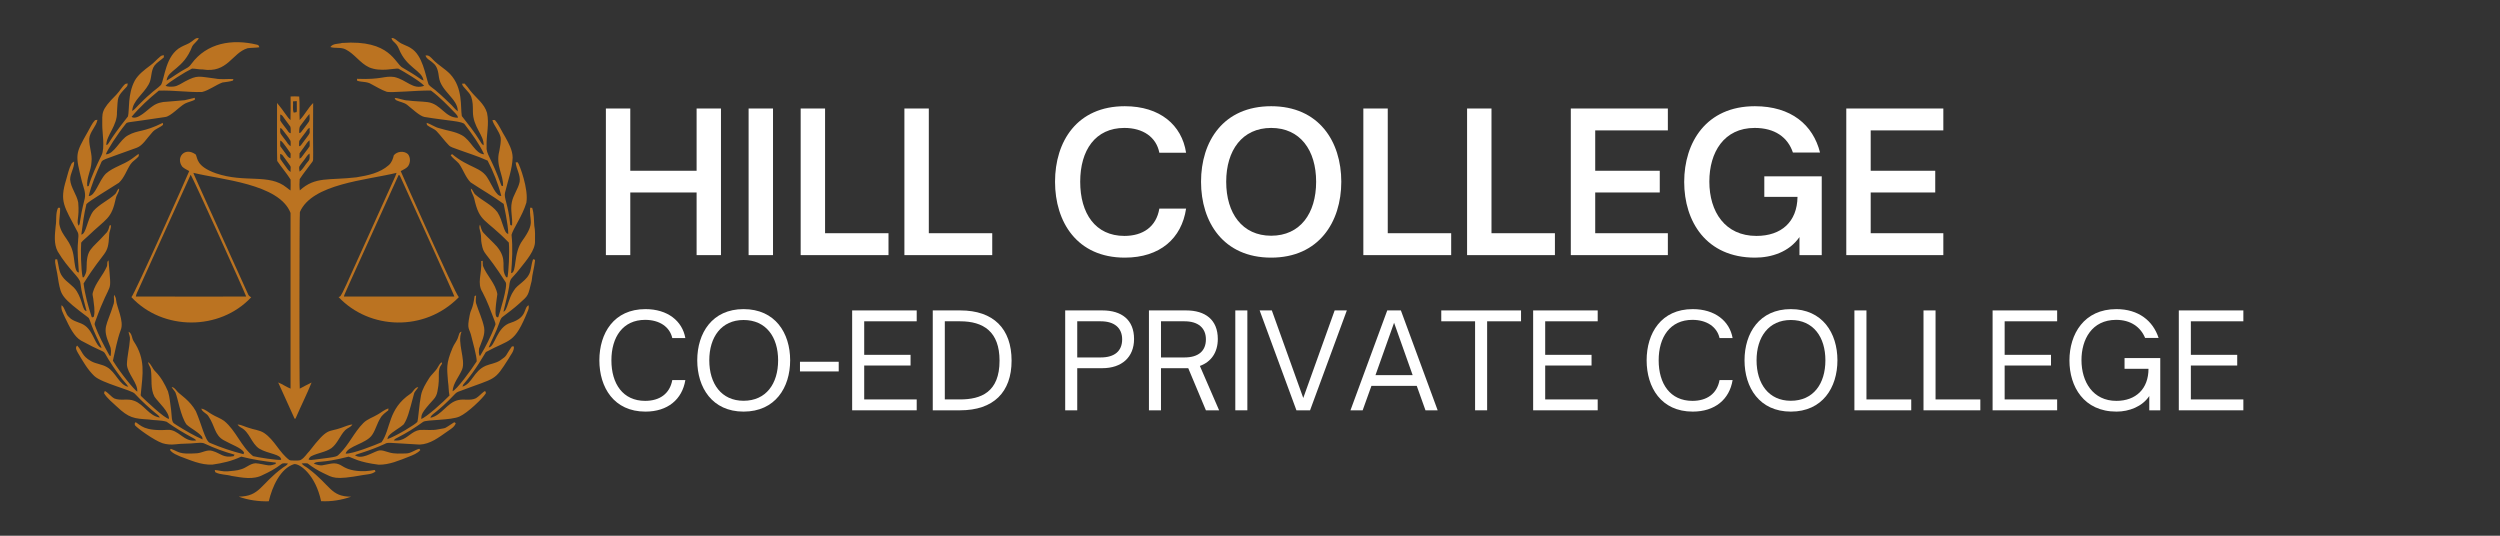 <svg xmlns="http://www.w3.org/2000/svg" xmlns:xlink="http://www.w3.org/1999/xlink" width="280" zoomAndPan="magnify" viewBox="0 0 210 45" height="60" preserveAspectRatio="xMidYMid meet" version="1.0"><rect x="0" y="0" width="210" height="45" fill="#333333" stroke="none"/><defs><g/><clipPath id="45cc10b4a7"><path d="M 4.5 3.145 L 45 3.145 L 45 42.145 L 4.5 42.145 Z M 4.5 3.145 " clip-rule="nonzero"/></clipPath></defs><g fill="#ffffff" fill-opacity="1"><g transform="translate(49.749, 21.43)"><g><path d="M 3.195 0 L 3.195 -5.262 L 8.766 -5.262 L 8.766 0 L 10.812 0 L 10.812 -12.316 L 8.766 -12.316 L 8.766 -7.086 L 3.195 -7.086 L 3.195 -12.316 L 1.145 -12.316 L 1.145 0 Z M 3.195 0 "/></g></g></g><g fill="#ffffff" fill-opacity="1"><g transform="translate(61.738, 21.43)"><g><path d="M 3.195 0 L 3.195 -12.316 L 1.145 -12.316 L 1.145 0 Z M 3.195 0 "/></g></g></g><g fill="#ffffff" fill-opacity="1"><g transform="translate(66.111, 21.43)"><g><path d="M 8.523 0 L 8.523 -1.84 L 3.195 -1.84 L 3.195 -12.316 L 1.145 -12.316 L 1.145 0 Z M 8.523 0 "/></g></g></g><g fill="#ffffff" fill-opacity="1"><g transform="translate(74.825, 21.43)"><g><path d="M 8.523 0 L 8.523 -1.84 L 3.195 -1.84 L 3.195 -12.316 L 1.145 -12.316 L 1.145 0 Z M 8.523 0 "/></g></g></g><g fill="#ffffff" fill-opacity="1"><g transform="translate(83.539, 21.43)"><g/></g></g><g fill="#ffffff" fill-opacity="1"><g transform="translate(87.928, 21.43)"><g><path d="M 6.555 0.211 C 9.508 0.211 11.332 -1.402 11.703 -3.906 L 9.457 -3.906 C 9.199 -2.371 8.07 -1.613 6.52 -1.613 C 4.082 -1.613 2.809 -3.504 2.809 -6.164 C 2.809 -8.812 4.082 -10.684 6.52 -10.684 C 8.07 -10.684 9.199 -9.926 9.457 -8.602 L 11.703 -8.602 C 11.348 -10.926 9.508 -12.508 6.555 -12.508 C 2.535 -12.508 0.695 -9.539 0.695 -6.164 C 0.695 -2.793 2.535 0.211 6.555 0.211 Z M 6.555 0.211 "/></g></g></g><g fill="#ffffff" fill-opacity="1"><g transform="translate(100.192, 21.43)"><g><path d="M 6.586 0.211 C 10.586 0.211 12.477 -2.777 12.477 -6.164 C 12.477 -9.555 10.586 -12.508 6.586 -12.508 C 2.566 -12.508 0.695 -9.555 0.695 -6.164 C 0.695 -2.777 2.566 0.211 6.586 0.211 Z M 6.586 -1.629 C 4.164 -1.629 2.809 -3.504 2.809 -6.164 C 2.809 -8.812 4.164 -10.684 6.586 -10.684 C 9.023 -10.684 10.363 -8.812 10.363 -6.164 C 10.363 -3.504 9.023 -1.629 6.586 -1.629 Z M 6.586 -1.629 "/></g></g></g><g fill="#ffffff" fill-opacity="1"><g transform="translate(113.376, 21.43)"><g><path d="M 8.523 0 L 8.523 -1.84 L 3.195 -1.84 L 3.195 -12.316 L 1.145 -12.316 L 1.145 0 Z M 8.523 0 "/></g></g></g><g fill="#ffffff" fill-opacity="1"><g transform="translate(122.09, 21.43)"><g><path d="M 8.523 0 L 8.523 -1.84 L 3.195 -1.84 L 3.195 -12.316 L 1.145 -12.316 L 1.145 0 Z M 8.523 0 "/></g></g></g><g fill="#ffffff" fill-opacity="1"><g transform="translate(130.803, 21.43)"><g><path d="M 9.297 0 L 9.297 -1.84 L 3.195 -1.84 L 3.195 -5.262 L 8.617 -5.262 L 8.617 -7.086 L 3.195 -7.086 L 3.195 -10.477 L 9.297 -10.477 L 9.297 -12.316 L 1.145 -12.316 L 1.145 0 Z M 9.297 0 "/></g></g></g><g fill="#ffffff" fill-opacity="1"><g transform="translate(140.792, 21.43)"><g><path d="M 6.633 0.211 C 8.004 0.211 9.492 -0.258 10.363 -1.516 L 10.363 0 L 12.234 0 L 12.234 -6.617 L 7.41 -6.617 L 7.41 -4.891 L 10.199 -4.891 C 10.168 -2.793 8.844 -1.613 6.746 -1.613 C 4.117 -1.613 2.793 -3.633 2.793 -6.18 C 2.793 -8.637 4.02 -10.684 6.602 -10.684 C 8.281 -10.684 9.379 -9.91 9.812 -8.617 L 12.09 -8.617 C 11.508 -10.941 9.668 -12.508 6.617 -12.508 C 2.535 -12.508 0.68 -9.473 0.68 -6.148 C 0.68 -2.84 2.52 0.211 6.633 0.211 Z M 6.633 0.211 "/></g></g></g><g fill="#ffffff" fill-opacity="1"><g transform="translate(153.943, 21.43)"><g><path d="M 9.297 0 L 9.297 -1.84 L 3.195 -1.84 L 3.195 -5.262 L 8.617 -5.262 L 8.617 -7.086 L 3.195 -7.086 L 3.195 -10.477 L 9.297 -10.477 L 9.297 -12.316 L 1.145 -12.316 L 1.145 0 Z M 9.297 0 "/></g></g></g><g fill="#ffffff" fill-opacity="1"><g transform="translate(49.796, 34.466)"><g><path d="M 4.422 0.109 C 6.289 0.109 7.508 -0.914 7.773 -2.539 L 6.676 -2.539 C 6.465 -1.387 5.609 -0.793 4.398 -0.793 C 2.527 -0.793 1.562 -2.23 1.562 -4.199 C 1.562 -6.156 2.527 -7.598 4.398 -7.598 C 5.609 -7.598 6.465 -7.004 6.676 -6.07 L 7.773 -6.07 C 7.52 -7.5 6.289 -8.5 4.422 -8.5 C 1.77 -8.5 0.551 -6.477 0.551 -4.199 C 0.551 -1.926 1.77 0.109 4.422 0.109 Z M 4.422 0.109 "/></g></g></g><g fill="#ffffff" fill-opacity="1"><g transform="translate(58.018, 34.466)"><g><path d="M 4.441 0.109 C 7.102 0.109 8.355 -1.914 8.355 -4.199 C 8.355 -6.488 7.102 -8.5 4.441 -8.5 C 1.805 -8.5 0.551 -6.488 0.551 -4.199 C 0.551 -1.914 1.805 0.109 4.441 0.109 Z M 4.441 -0.801 C 2.582 -0.801 1.562 -2.23 1.562 -4.199 C 1.562 -6.156 2.582 -7.586 4.441 -7.586 C 6.332 -7.586 7.344 -6.156 7.344 -4.199 C 7.344 -2.23 6.332 -0.801 4.441 -0.801 Z M 4.441 -0.801 "/></g></g></g><g fill="#ffffff" fill-opacity="1"><g transform="translate(66.932, 34.466)"><g><path d="M 3.52 -3.266 L 3.52 -4.078 L 0.266 -4.078 L 0.266 -3.266 Z M 3.52 -3.266 "/></g></g></g><g fill="#ffffff" fill-opacity="1"><g transform="translate(70.714, 34.466)"><g><path d="M 6.289 0 L 6.289 -0.914 L 1.879 -0.914 L 1.879 -3.762 L 5.773 -3.762 L 5.773 -4.66 L 1.879 -4.66 L 1.879 -7.477 L 6.289 -7.477 L 6.289 -8.391 L 0.867 -8.391 L 0.867 0 Z M 6.289 0 "/></g></g></g><g fill="#ffffff" fill-opacity="1"><g transform="translate(77.485, 34.466)"><g><path d="M 3.168 0 C 5.961 0 7.488 -1.516 7.488 -4.168 C 7.488 -6.859 5.969 -8.391 3.176 -8.391 L 0.867 -8.391 L 0.867 0 Z M 1.879 -7.477 L 3.168 -7.477 C 5.113 -7.477 6.477 -6.617 6.477 -4.168 C 6.477 -1.516 4.914 -0.914 3.156 -0.914 L 1.879 -0.914 Z M 1.879 -7.477 "/></g></g></g><g fill="#ffffff" fill-opacity="1"><g transform="translate(85.531, 34.466)"><g/></g></g><g fill="#ffffff" fill-opacity="1"><g transform="translate(88.609, 34.466)"><g><path d="M 1.879 0 L 1.879 -3.539 L 3.992 -3.539 C 5.609 -3.539 6.652 -4.453 6.652 -5.992 C 6.652 -7.609 5.598 -8.391 3.992 -8.391 L 0.867 -8.391 L 0.867 0 Z M 1.879 -7.477 L 3.859 -7.477 C 4.992 -7.477 5.652 -6.926 5.652 -5.961 C 5.652 -4.98 5.016 -4.441 3.859 -4.441 L 1.879 -4.441 Z M 1.879 -7.477 "/></g></g></g><g fill="#ffffff" fill-opacity="1"><g transform="translate(95.644, 34.466)"><g><path d="M 5.145 -3.727 C 6.09 -4.066 6.652 -4.859 6.652 -5.992 C 6.652 -7.609 5.598 -8.391 3.992 -8.391 L 0.867 -8.391 L 0.867 0 L 1.879 0 L 1.879 -3.539 L 4.168 -3.539 L 5.652 0 L 6.762 0 Z M 1.879 -4.441 L 1.879 -7.477 L 3.859 -7.477 C 4.992 -7.477 5.652 -6.926 5.652 -5.961 C 5.652 -4.98 5.016 -4.441 3.859 -4.441 Z M 1.879 -4.441 "/></g></g></g><g fill="#ffffff" fill-opacity="1"><g transform="translate(102.899, 34.466)"><g><path d="M 1.879 0 L 1.879 -8.391 L 0.867 -8.391 L 0.867 0 Z M 1.879 0 "/></g></g></g><g fill="#ffffff" fill-opacity="1"><g transform="translate(105.658, 34.466)"><g><path d="M 4.387 0 L 7.477 -8.391 L 6.453 -8.391 L 3.816 -1.035 L 1.176 -8.391 L 0.152 -8.391 L 3.242 0 Z M 4.387 0 "/></g></g></g><g fill="#ffffff" fill-opacity="1"><g transform="translate(113.287, 34.466)"><g><path d="M 1.176 0 L 1.914 -2.055 L 5.719 -2.055 L 6.453 0 L 7.477 0 L 4.387 -8.391 L 3.242 -8.391 L 0.152 0 Z M 3.816 -7.355 L 5.375 -2.957 L 2.254 -2.957 Z M 3.816 -7.355 "/></g></g></g><g fill="#ffffff" fill-opacity="1"><g transform="translate(120.915, 34.466)"><g><path d="M 4.004 0 L 4.004 -7.477 L 6.852 -7.477 L 6.852 -8.391 L 0.152 -8.391 L 0.152 -7.477 L 2.992 -7.477 L 2.992 0 Z M 4.004 0 "/></g></g></g><g fill="#ffffff" fill-opacity="1"><g transform="translate(127.917, 34.466)"><g><path d="M 6.289 0 L 6.289 -0.914 L 1.879 -0.914 L 1.879 -3.762 L 5.773 -3.762 L 5.773 -4.66 L 1.879 -4.66 L 1.879 -7.477 L 6.289 -7.477 L 6.289 -8.391 L 0.867 -8.391 L 0.867 0 Z M 6.289 0 "/></g></g></g><g fill="#ffffff" fill-opacity="1"><g transform="translate(134.689, 34.466)"><g/></g></g><g fill="#ffffff" fill-opacity="1"><g transform="translate(137.766, 34.466)"><g><path d="M 4.422 0.109 C 6.289 0.109 7.508 -0.914 7.773 -2.539 L 6.676 -2.539 C 6.465 -1.387 5.609 -0.793 4.398 -0.793 C 2.527 -0.793 1.562 -2.23 1.562 -4.199 C 1.562 -6.156 2.527 -7.598 4.398 -7.598 C 5.609 -7.598 6.465 -7.004 6.676 -6.07 L 7.773 -6.07 C 7.52 -7.5 6.289 -8.5 4.422 -8.5 C 1.77 -8.5 0.551 -6.477 0.551 -4.199 C 0.551 -1.926 1.77 0.109 4.422 0.109 Z M 4.422 0.109 "/></g></g></g><g fill="#ffffff" fill-opacity="1"><g transform="translate(145.989, 34.466)"><g><path d="M 4.441 0.109 C 7.102 0.109 8.355 -1.914 8.355 -4.199 C 8.355 -6.488 7.102 -8.5 4.441 -8.5 C 1.805 -8.5 0.551 -6.488 0.551 -4.199 C 0.551 -1.914 1.805 0.109 4.441 0.109 Z M 4.441 -0.801 C 2.582 -0.801 1.562 -2.23 1.562 -4.199 C 1.562 -6.156 2.582 -7.586 4.441 -7.586 C 6.332 -7.586 7.344 -6.156 7.344 -4.199 C 7.344 -2.23 6.332 -0.801 4.441 -0.801 Z M 4.441 -0.801 "/></g></g></g><g fill="#ffffff" fill-opacity="1"><g transform="translate(154.903, 34.466)"><g><path d="M 5.641 0 L 5.641 -0.914 L 1.879 -0.914 L 1.879 -8.391 L 0.867 -8.391 L 0.867 0 Z M 5.641 0 "/></g></g></g><g fill="#ffffff" fill-opacity="1"><g transform="translate(160.707, 34.466)"><g><path d="M 5.641 0 L 5.641 -0.914 L 1.879 -0.914 L 1.879 -8.391 L 0.867 -8.391 L 0.867 0 Z M 5.641 0 "/></g></g></g><g fill="#ffffff" fill-opacity="1"><g transform="translate(166.511, 34.466)"><g><path d="M 6.289 0 L 6.289 -0.914 L 1.879 -0.914 L 1.879 -3.762 L 5.773 -3.762 L 5.773 -4.66 L 1.879 -4.66 L 1.879 -7.477 L 6.289 -7.477 L 6.289 -8.391 L 0.867 -8.391 L 0.867 0 Z M 6.289 0 "/></g></g></g><g fill="#ffffff" fill-opacity="1"><g transform="translate(173.282, 34.466)"><g><path d="M 4.508 0.109 C 5.562 0.109 6.664 -0.309 7.258 -1.199 L 7.258 0 L 8.18 0 L 8.18 -4.387 L 5.18 -4.387 L 5.18 -3.484 L 7.191 -3.484 C 7.191 -1.812 6.137 -0.793 4.496 -0.793 C 2.527 -0.793 1.562 -2.387 1.562 -4.223 C 1.562 -5.949 2.43 -7.598 4.477 -7.598 C 5.695 -7.598 6.531 -6.992 6.906 -6.082 L 8.039 -6.082 C 7.574 -7.508 6.367 -8.5 4.496 -8.5 C 1.77 -8.5 0.551 -6.398 0.551 -4.188 C 0.551 -1.988 1.758 0.109 4.508 0.109 Z M 4.508 0.109 "/></g></g></g><g fill="#ffffff" fill-opacity="1"><g transform="translate(182.153, 34.466)"><g><path d="M 6.289 0 L 6.289 -0.914 L 1.879 -0.914 L 1.879 -3.762 L 5.773 -3.762 L 5.773 -4.66 L 1.879 -4.66 L 1.879 -7.477 L 6.289 -7.477 L 6.289 -8.391 L 0.867 -8.391 L 0.867 0 Z M 6.289 0 "/></g></g></g><g clip-path="url(#45cc10b4a7)"><path fill="#bb7321" d="M 16.105 3.484 C 16.289 3.359 16.449 3.145 16.699 3.207 C 16.574 3.484 16.285 3.637 16.141 3.906 C 15.414 5.816 14.066 5.875 13.996 6.77 C 14.551 6.445 15.062 6.051 15.633 5.75 C 15.816 5.664 15.969 5.527 16.082 5.359 C 17.371 3.605 19.492 3.242 21.605 3.758 C 21.723 3.773 21.758 3.875 21.785 3.973 C 21.457 4.02 21.125 4.004 20.797 4.051 C 19.488 4.441 19.133 6.176 17.016 5.832 C 16.719 5.844 16.426 5.758 16.129 5.762 C 15.492 6.074 14.207 6.887 13.906 7.199 C 14.121 7.316 14.367 7.281 14.598 7.27 C 14.961 7.223 15.25 6.988 15.566 6.828 C 16.613 6.281 16.68 6.426 18.082 6.598 C 18.586 6.699 19.098 6.613 19.605 6.641 C 19.598 6.672 19.578 6.734 19.57 6.766 C 19.281 6.867 18.98 6.879 18.684 6.93 C 18.09 7.152 17.582 7.578 16.965 7.73 C 15.754 7.758 14.547 7.57 13.34 7.613 C 12.52 8.285 11.73 9 11.051 9.82 C 11.547 10.141 12.422 9.168 12.824 8.914 C 13.172 8.656 13.605 8.551 14.031 8.543 C 16.188 8.352 15.031 8.508 16.367 8.215 C 16.363 8.258 16.363 8.34 16.363 8.383 C 16.098 8.512 15.809 8.57 15.547 8.695 C 15.059 8.961 14.359 9.766 13.883 9.828 C 10.336 10.375 10.758 10.199 10.539 10.438 C 9.852 11.285 8.988 12.633 8.891 12.965 C 9.602 12.953 10.07 11.719 10.758 11.367 C 11.621 10.883 12.008 11.145 13.676 10.32 C 13.684 10.359 13.691 10.441 13.695 10.484 C 13.438 10.723 13.07 10.809 12.828 11.074 C 12.27 11.691 12.004 12.207 11.5 12.406 C 8.391 13.539 8.625 13.371 8.473 13.719 C 8.07 14.609 7.68 15.512 7.453 16.465 C 7.996 16.484 8.285 15.203 8.895 14.582 C 9.523 14.031 10.367 13.844 11.043 13.363 C 11.246 13.223 11.438 13.062 11.645 12.922 C 11.648 13.008 11.688 13.105 11.609 13.172 C 11.414 13.398 11.133 13.543 10.965 13.797 C 10.629 14.305 10.445 14.93 9.988 15.352 C 9.133 15.906 7.461 16.898 7.258 17.145 C 7.055 17.988 6.941 18.848 6.832 19.707 C 7.25 19.656 7.305 18.445 7.844 17.723 C 8.359 17.141 9.102 16.832 9.668 16.309 C 9.812 16.176 9.82 15.941 10.004 15.84 C 10.027 16.133 9.793 16.352 9.738 16.625 C 9.355 18.441 8.969 18.305 7.332 19.887 C 7.164 20.055 6.957 20.188 6.82 20.383 C 6.773 20.938 6.797 22.637 6.941 23.289 L 7.043 23.289 C 7.168 23.078 7.273 22.844 7.27 22.594 C 7.277 20.84 7.613 21.035 8.891 19.605 C 9.086 19.438 9.145 19.184 9.203 18.945 C 9.23 18.938 9.285 18.918 9.312 18.91 C 9.348 19.195 9.172 19.441 9.172 19.723 C 9.078 21.562 8.859 20.852 7.023 23.809 C 7.133 24.758 7.398 25.684 7.691 26.594 C 7.711 26.711 7.898 26.645 7.895 26.543 C 7.996 26.059 7.879 25.562 7.832 25.078 C 7.816 24.906 7.734 24.734 7.801 24.566 C 8.023 23.762 8.637 23.152 8.969 22.402 C 9.055 22.242 8.941 21.98 9.117 21.879 C 9.371 25.129 9.406 23.113 8.02 26.957 C 7.988 27.062 7.926 27.172 7.957 27.285 C 8.277 28.188 8.734 29.031 9.199 29.867 C 9.223 29.875 9.273 29.891 9.297 29.898 C 9.324 29.617 9.355 29.32 9.234 29.055 C 8.531 27.422 8.965 27.453 9.559 25.484 C 9.625 25.246 9.531 25 9.586 24.762 C 9.676 24.895 9.75 25.047 9.754 25.211 C 9.789 25.77 10.453 26.996 10.137 27.734 C 9.832 28.566 9.684 29.441 9.484 30.301 C 10.176 31.414 11.25 32.711 11.531 32.902 C 11.602 32.191 10.688 31.371 10.66 30.613 C 10.68 29.906 10.871 29.215 10.914 28.512 C 10.945 28.285 10.824 28.086 10.801 27.867 C 11.098 28.004 11.062 28.402 11.219 28.648 C 12.246 30.184 11.984 31.414 11.836 33.016 C 11.836 33.105 11.781 33.219 11.867 33.285 C 12.129 33.543 13.852 35.191 14.195 35.184 C 14.203 34.578 13.348 33.848 12.98 33.328 C 12.609 32.633 12.785 31.82 12.676 31.078 C 12.66 30.832 12.453 30.656 12.445 30.414 C 12.723 30.617 12.805 30.98 13.055 31.211 C 13.523 31.68 13.848 32.27 14.109 32.871 C 14.273 33.398 14.293 33.953 14.379 34.492 C 14.453 35.672 14.516 35.461 14.848 35.719 C 15.547 36.156 16.262 36.582 17.016 36.91 C 16.996 36.828 17.012 36.727 16.949 36.66 C 16.594 36.238 16.066 36.023 15.668 35.66 C 15.18 34.992 14.941 33.449 14.738 32.969 C 14.648 32.805 14.508 32.676 14.418 32.512 C 14.652 32.531 14.77 32.754 14.918 32.91 C 15.086 33.117 15.961 33.637 16.453 34.543 C 16.902 35.551 17.238 37.047 17.625 37.199 C 18.543 37.59 19.492 37.914 20.461 38.152 C 20.469 38.113 20.488 38.035 20.496 37.996 C 20.254 37.609 19.488 37.371 18.785 36.973 C 18.016 36.543 18.066 35.785 17.508 34.961 C 17.352 34.707 17 34.625 16.906 34.324 C 17.25 34.371 17.5 34.641 17.797 34.801 C 18.129 35.004 18.508 35.125 18.828 35.355 C 19.832 36.176 20.246 37.512 21.262 38.316 C 21.672 38.422 23.32 38.68 23.617 38.625 C 23.613 38.133 22.547 38.145 21.773 37.684 C 21.102 37.234 20.969 36.285 20.234 35.91 C 20.121 35.848 20.023 35.762 19.957 35.652 C 20.277 35.68 20.562 35.844 20.871 35.93 C 21.305 36.094 21.797 36.113 22.191 36.375 C 23.062 36.961 23.465 38.016 24.305 38.641 C 24.445 38.707 24.613 38.668 24.766 38.684 C 24.949 38.668 25.164 38.723 25.32 38.598 C 25.598 38.418 25.766 38.121 25.996 37.887 C 27.586 35.832 27.516 36.355 28.676 35.934 C 28.98 35.832 29.277 35.688 29.598 35.652 C 29.477 35.891 29.184 35.945 29.004 36.125 C 28.555 36.582 28.363 37.242 27.844 37.641 C 27.344 37.988 26.711 38.039 26.172 38.309 C 26.047 38.355 25.984 38.477 25.914 38.578 C 26.059 38.695 26.238 38.609 26.406 38.609 C 28.508 38.355 28.266 38.359 28.551 38.094 C 29.32 37.332 29.754 36.305 30.512 35.543 C 30.855 35.191 31.336 35.059 31.742 34.809 C 32.035 34.641 32.297 34.41 32.625 34.305 C 32.621 34.348 32.617 34.43 32.617 34.469 C 32.367 34.664 32.094 34.852 31.941 35.141 C 31.672 35.57 31.559 36.082 31.277 36.508 C 30.809 37.262 29.184 37.465 29.035 38.102 C 29.582 38.148 31.512 37.387 32.051 37.148 C 32.852 36.016 32.566 34.363 34.469 33.082 C 34.719 32.922 34.812 32.551 35.133 32.512 C 35.047 32.719 34.832 32.852 34.777 33.078 C 34.352 34.68 34.23 35.16 33.914 35.641 C 33.523 36 33.016 36.211 32.656 36.605 C 32.586 36.684 32.566 36.789 32.539 36.887 C 33.309 36.617 34.902 35.645 35.059 35.438 C 35.148 35.137 35.207 33.992 35.367 33.195 C 35.473 32.68 35.762 32.223 36.039 31.781 C 36.246 31.441 36.582 31.207 36.77 30.855 C 36.852 30.695 36.953 30.543 37.09 30.422 C 37.102 30.453 37.121 30.516 37.133 30.547 C 36.637 31.191 37.031 31.504 36.742 32.887 C 36.699 33.137 36.586 33.379 36.41 33.562 C 35.359 34.715 35.406 34.82 35.383 35.191 C 35.809 35.059 37.199 33.797 37.758 33.223 C 37.672 32.844 37.699 32.449 37.633 32.066 C 37.551 30.922 37.449 30.57 38.008 29.238 C 38.133 28.91 38.391 28.648 38.484 28.309 C 38.555 28.148 38.555 27.898 38.77 27.863 C 38.375 28.766 39.133 30.207 38.82 31.027 C 38.566 31.645 38.062 32.176 38.016 32.863 C 38.355 32.75 39.602 31.055 40.043 30.352 C 40.062 29.941 39.656 28.523 39.617 28.344 C 39.434 27.48 39.191 27.777 39.453 26.477 C 39.57 25.887 39.699 26.066 39.867 24.867 C 39.898 24.855 39.961 24.832 39.992 24.82 C 39.992 25.031 39.934 25.242 39.984 25.453 C 40.199 26.145 40.527 26.805 40.668 27.52 C 40.77 28.141 40.445 28.711 40.246 29.277 C 40.23 29.488 40.184 29.734 40.316 29.918 C 40.82 29.102 41.238 28.234 41.59 27.344 C 41.668 27.203 41.574 27.059 41.535 26.922 C 41.227 26.121 40.938 25.312 40.535 24.555 C 40.039 23.773 40.488 23.066 40.422 21.926 C 40.453 21.922 40.516 21.914 40.547 21.906 C 40.551 22.047 40.547 22.191 40.566 22.332 C 40.891 23.164 41.621 23.805 41.777 24.703 C 41.73 25.156 41.414 26.828 41.855 26.641 C 41.965 26.305 42.688 23.984 42.473 23.703 C 40.703 20.941 40.637 21.477 40.453 20.449 C 40.387 20.16 40.441 19.859 40.367 19.57 C 40.328 19.34 40.199 19.094 40.32 18.871 C 40.41 19.105 40.438 19.375 40.617 19.562 C 40.98 19.961 41.391 20.316 41.75 20.719 C 42.695 21.879 42.016 22.457 42.484 23.227 C 42.512 23.297 42.562 23.316 42.629 23.281 C 42.723 22.84 42.816 21.211 42.742 20.379 C 40.723 18.301 40.285 18.715 39.832 16.668 C 39.766 16.383 39.559 16.141 39.551 15.836 C 39.746 15.961 39.762 16.219 39.945 16.355 C 40.531 16.875 41.297 17.188 41.781 17.82 C 42.262 18.562 42.301 19.598 42.695 19.648 C 42.695 18.859 42.312 17.188 42.309 17.129 C 41.414 16.469 40.445 15.93 39.523 15.312 C 39.09 14.867 38.91 14.242 38.551 13.742 C 38.336 13.496 38.055 13.312 37.859 13.051 C 37.895 13.012 37.934 12.977 37.969 12.941 C 39.422 14.148 40.449 14.008 41.004 15.035 C 41.219 15.336 41.695 16.547 42.109 16.457 C 41.844 15.43 41.445 14.434 40.961 13.492 C 40.105 13.098 39.199 12.832 38.32 12.504 C 38.102 12.414 37.855 12.371 37.691 12.191 C 37.332 11.824 37.035 11.402 36.684 11.031 C 36.469 10.805 36.152 10.723 35.91 10.535 C 35.836 10.488 35.855 10.391 35.836 10.32 C 36.211 10.426 36.523 10.684 36.902 10.77 C 37.527 10.973 38.203 11.031 38.789 11.355 C 39.578 11.785 39.906 12.926 40.668 12.961 C 40.242 12.059 39.645 11.25 39.043 10.457 C 38.887 10.172 37.695 10.16 35.652 9.824 C 35.266 9.758 34.609 9.129 34.203 8.809 C 33.941 8.602 33.598 8.57 33.305 8.43 C 33.215 8.398 33.184 8.301 33.148 8.227 C 33.535 8.246 33.887 8.434 34.273 8.441 C 34.816 8.516 35.371 8.512 35.918 8.578 C 37.062 8.734 37.367 9.895 38.465 9.891 C 38.465 9.734 38.348 9.629 38.254 9.52 C 37.602 8.848 36.953 8.164 36.199 7.605 C 34.941 7.586 32.773 7.824 32.457 7.699 C 32.008 7.539 31.602 7.281 31.18 7.062 C 30.828 6.836 30.387 6.914 30 6.781 C 29.996 6.742 29.988 6.66 29.984 6.621 C 32.09 6.707 32.266 6.344 33.125 6.469 C 34.188 6.719 34.672 7.559 35.633 7.207 C 35.277 6.809 33.934 6.023 33.465 5.766 C 33.16 5.715 31.965 6.074 30.996 5.652 C 30.242 5.297 29.785 4.535 29.051 4.16 C 28.648 3.941 28.176 4.082 27.75 3.953 C 27.965 3.633 28.406 3.707 28.73 3.609 C 32.816 3.309 33.16 5.34 33.824 5.691 C 34.316 5.977 34.809 6.27 35.273 6.598 C 35.367 6.668 35.465 6.723 35.574 6.762 C 35.449 5.898 34.156 5.719 33.508 4.109 C 33.281 3.527 32.914 3.508 32.891 3.191 C 33.133 3.172 33.289 3.375 33.473 3.496 C 33.785 3.75 34.191 3.82 34.52 4.047 C 35.508 4.648 35.73 6.312 35.996 7.086 C 36.199 7.348 36.516 7.488 36.742 7.727 C 37.16 8.074 37.539 8.457 37.93 8.828 C 38.102 9.008 38.254 9.203 38.453 9.348 C 38.484 8.312 37.035 7.672 36.871 6.484 C 36.816 6.059 36.746 5.57 36.379 5.293 C 36.172 5.078 35.828 4.969 35.742 4.664 C 36.035 4.594 36.211 4.848 36.391 5.027 C 36.82 5.473 37.375 5.773 37.805 6.215 C 38.91 7.398 38.66 8.973 38.793 9.75 C 39.32 10.414 39.848 11.078 40.293 11.801 C 40.395 11.945 40.457 12.125 40.625 12.207 C 40.672 11.348 39.723 10.695 39.723 9.359 C 39.723 8.945 39.723 8.523 39.582 8.129 C 39.418 7.684 38.844 7.328 38.809 7.031 C 38.883 7.027 38.953 7.023 39.027 7.02 C 39.203 7.207 39.363 7.41 39.512 7.625 C 39.988 8.23 40.691 8.707 40.91 9.484 C 41.113 10.41 40.84 11.352 40.875 12.281 C 40.812 12.984 41.258 13.168 42.121 15.598 C 42.156 15.605 42.223 15.621 42.254 15.633 C 42.305 14.68 41.613 13.938 41.945 12.676 C 42.004 12.297 42.105 11.914 42.051 11.527 C 41.922 11.004 41.523 10.605 41.355 10.098 C 41.434 10.098 41.543 10.035 41.602 10.117 C 41.945 10.535 42.148 11.047 42.438 11.504 C 42.73 12.039 43.055 12.605 43.062 13.238 C 43.023 14.25 42.652 15.207 42.422 16.184 C 42.309 16.652 42.691 17.125 42.863 18.902 C 42.902 18.91 42.977 18.93 43.012 18.941 C 43.074 18.285 42.852 17.633 42.996 16.98 C 43.113 16.375 43.527 15.879 43.652 15.273 C 43.738 14.699 43.363 14.195 43.316 13.637 C 43.359 13.637 43.449 13.637 43.492 13.637 C 43.652 13.863 44.414 15.883 44.215 17.027 C 43.883 18.148 43.094 19.215 42.969 19.727 C 43.082 20.797 43.023 21.875 42.934 22.945 C 43.438 22.898 43.086 21.281 43.898 20.188 C 45 18.645 44.426 18.59 44.535 17.445 C 44.578 17.449 44.66 17.457 44.703 17.461 C 44.859 17.938 44.844 18.449 44.879 18.949 C 44.965 19.375 44.941 19.809 44.941 20.242 C 44.973 21.02 44.215 21.879 43.641 22.605 C 42.965 23.477 42.844 23.289 42.77 24.055 C 42.66 24.773 42.445 25.473 42.289 26.184 C 42.617 26.117 42.688 25.066 43.16 24.41 C 43.473 23.859 44.32 23.574 44.539 22.797 C 44.629 22.477 44.652 22.137 44.762 21.816 C 44.812 21.723 44.965 21.809 44.941 21.906 C 44.883 22.473 44.707 23.023 44.66 23.594 C 44.336 24.906 44.41 24.785 43.617 25.5 C 43.18 25.898 42.703 26.246 42.234 26.605 C 42.039 26.738 41.996 26.984 41.914 27.191 C 41.68 27.879 41.324 28.516 41.047 29.184 C 41.605 29.148 41.688 27.465 42.91 27.109 C 44.332 26.648 43.953 25.871 44.398 25.641 C 44.434 25.781 44.414 25.93 44.359 26.066 C 43.191 28.953 42.891 28.438 40.812 29.574 C 40.73 29.68 40.008 31.035 38.91 32.309 C 38.895 32.352 38.859 32.434 38.844 32.477 C 39.68 32.223 39.766 31.176 40.805 30.723 C 41.203 30.562 41.652 30.516 42.016 30.273 C 42.672 29.828 42.402 29.93 43.004 29.098 C 43.047 29.098 43.129 29.102 43.168 29.102 C 43.199 29.508 42.887 29.809 42.711 30.145 C 41.504 32.047 41.707 31.691 38.773 32.801 C 38.598 32.871 38.395 32.91 38.258 33.055 C 36.625 34.785 36.215 34.758 36.156 35.094 C 37.109 34.898 37.539 33.824 38.48 33.609 C 38.969 33.488 39.508 33.684 39.977 33.453 C 40.234 33.297 40.43 33.059 40.672 32.879 C 40.793 32.801 40.852 33.004 40.781 33.082 C 40.559 33.445 39.281 34.688 38.605 34.984 C 37.902 35.316 35.801 35.246 35.547 35.434 C 34.863 35.926 34.145 36.379 33.391 36.762 C 33.273 36.82 33.145 36.879 33.078 37 C 33.262 37.004 33.457 37.02 33.637 36.965 C 34.242 36.812 34.621 36.203 35.254 36.117 C 35.766 36.082 36.289 36.176 36.797 36.066 C 37.617 35.91 37.203 36.07 38.16 35.465 C 38.191 35.484 38.254 35.523 38.285 35.547 C 38.176 35.879 37.84 36.055 37.57 36.246 C 36.871 36.734 36.141 37.312 35.25 37.344 C 32.527 37.191 32.586 37.141 32.324 37.289 C 31.703 37.574 31.059 37.816 30.406 38.027 C 30.207 38.094 30.004 38.145 29.816 38.238 C 30.367 38.629 31.219 38.039 31.75 37.863 C 32.078 37.762 32.395 37.934 32.707 38.008 C 33.152 38.137 33.621 38.098 34.078 38.09 C 34.496 38.102 34.824 37.797 35.219 37.699 C 35.242 37.727 35.285 37.777 35.309 37.805 C 35.059 38.086 34.695 38.227 34.352 38.359 C 33.535 38.676 32.707 39.047 31.816 39.035 C 30.109 38.824 29.652 38.465 29.281 38.359 C 26.922 38.969 26.617 38.668 26.359 38.949 C 26.613 39.027 26.883 39.145 27.156 39.07 C 27.574 39.008 28.008 38.836 28.422 38.984 C 28.648 39.059 28.832 39.219 29.051 39.312 C 29.512 39.535 30.398 39.691 31.473 39.477 C 31.492 39.508 31.531 39.566 31.547 39.598 C 31.258 39.844 30.852 39.844 30.496 39.902 C 28.043 40.348 27.988 40.121 27.145 39.734 C 26.688 39.512 26.246 39.246 25.844 38.93 C 25.676 38.902 25.504 38.922 25.336 38.93 C 25.477 39.125 25.715 39.207 25.895 39.355 C 27.801 40.793 27.754 41.711 29.492 41.723 C 28.688 42.004 27.824 42.145 26.973 42.098 C 26.5 39.875 25.18 38.93 24.711 38.984 C 23.559 39.332 22.859 40.887 22.578 42.109 C 21.723 42.129 20.855 42.012 20.051 41.719 C 21.863 41.688 21.84 40.695 23.762 39.281 C 23.906 39.168 24.105 39.109 24.18 38.93 C 23.992 38.938 23.773 38.855 23.617 39 C 23.152 39.359 22.629 39.645 22.094 39.887 C 21.281 40.332 20.324 40.117 19.461 39.98 C 19.008 39.844 18.504 39.898 18.082 39.664 C 18.062 39.605 18.047 39.543 18.039 39.48 C 18.398 39.508 18.75 39.629 19.113 39.594 C 19.5 39.543 19.898 39.547 20.27 39.414 C 20.688 39.297 21.016 38.934 21.465 38.914 C 21.832 38.934 22.184 39.047 22.547 39.09 C 22.758 39.117 22.957 39.031 23.152 38.973 C 23.156 38.945 23.164 38.887 23.168 38.859 C 22.191 38.75 21.215 38.602 20.266 38.355 C 19.504 38.723 18.676 38.91 17.844 39.027 C 16.875 39.074 15.977 38.648 15.09 38.324 C 14.828 38.203 14.543 38.098 14.34 37.879 C 14.262 37.816 14.289 37.648 14.418 37.727 C 15.055 37.953 14.98 38.184 16.566 38.074 C 17 38.035 17.418 37.73 17.859 37.883 C 18.551 38.086 18.746 38.488 19.625 38.32 C 19.645 38.289 19.684 38.223 19.703 38.191 C 18.852 37.957 18.02 37.652 17.219 37.277 C 16.984 37.148 16.715 37.203 16.461 37.215 C 15.887 37.285 15.301 37.246 14.727 37.324 C 14.363 37.367 13.988 37.336 13.641 37.227 C 12.93 36.98 11.566 35.992 11.34 35.727 C 11.305 35.648 11.293 35.465 11.422 35.477 C 11.82 35.723 12.117 36.23 14.035 36.109 C 15.016 36.02 15.426 37.188 16.484 36.992 C 16.422 36.922 16.352 36.863 16.27 36.824 C 15.48 36.402 14.715 35.945 13.992 35.426 C 13.516 35.277 13 35.324 12.508 35.238 C 11.25 35.16 10.84 35.125 9.805 34.148 C 9.434 33.789 9.008 33.477 8.738 33.027 C 8.754 32.98 8.789 32.887 8.805 32.84 C 9.113 32.996 9.305 33.309 9.609 33.473 C 10.137 33.691 10.73 33.449 11.262 33.664 C 12.098 33.957 12.516 34.949 13.43 35.074 C 13.379 34.984 13.32 34.902 13.238 34.844 C 12.559 34.301 11.918 33.707 11.324 33.07 C 11.082 32.77 8.566 32.191 7.918 31.582 C 7.344 31.031 6.953 30.328 6.551 29.652 C 6.449 29.461 6.277 29.211 6.48 29.027 C 6.945 29.512 6.855 29.891 7.648 30.336 C 8.066 30.574 8.574 30.59 8.988 30.84 C 9.727 31.25 10.039 32.375 10.777 32.488 C 10.625 32.242 10.414 32.039 10.238 31.812 C 7.754 28.516 9.941 30.324 6.816 28.613 C 6.23 28.285 5.848 27.48 5.441 26.633 C 5.309 26.312 5.09 26 5.176 25.633 C 5.492 25.895 5.484 26.375 5.805 26.641 C 6.164 27.047 6.758 27.047 7.168 27.375 C 7.871 27.902 7.988 29.031 8.527 29.234 C 8.508 29.145 8.48 29.051 8.434 28.969 C 7.461 27.02 7.598 26.781 7.379 26.648 C 5.148 24.98 5.145 24.805 4.926 23.719 C 4.77 22.535 4.574 22.156 4.645 21.785 C 4.684 21.781 4.762 21.781 4.801 21.781 C 4.938 22.27 4.922 22.824 5.25 23.242 C 5.586 23.715 6.145 23.969 6.449 24.465 C 6.965 25.301 6.914 26.09 7.27 26.133 C 7.066 25.344 6.84 24.555 6.746 23.742 C 6.711 23.301 5.75 22.637 4.844 21.117 C 4.5 20.461 4.613 19.691 4.676 18.984 C 4.766 18.477 4.652 17.934 4.875 17.457 C 4.918 17.453 5.004 17.453 5.043 17.453 C 5.078 17.914 4.949 18.371 4.984 18.836 C 5.199 19.949 6.02 20.148 6.203 21.637 C 6.285 22.145 6.305 22.883 6.625 22.887 C 6.578 22.023 6.469 21.16 6.555 20.301 C 6.551 20.02 6.66 19.711 6.5 19.453 C 5.379 17.316 4.992 16.949 5.555 15.102 C 5.691 14.652 5.781 14.184 6 13.762 C 6.047 13.668 6.145 13.621 6.227 13.566 C 6.262 14.09 5.891 14.555 5.891 15.078 C 5.945 15.777 6.445 16.328 6.57 17.008 C 6.688 18.324 6.379 18.594 6.605 18.961 C 6.793 18.73 6.609 18.695 7.121 16.664 C 7.223 16.18 7.004 15.715 6.883 15.258 C 6.316 12.918 6.297 12.98 7.395 11.035 C 7.582 10.719 7.723 10.367 7.98 10.098 C 8.047 10.078 8.117 10.066 8.188 10.066 C 8.074 10.645 7.547 11.055 7.496 11.656 C 7.469 12.32 7.773 12.957 7.684 13.621 C 7.656 14.312 7.25 14.945 7.328 15.648 C 7.355 15.641 7.418 15.633 7.449 15.629 C 7.707 14.73 8.121 13.887 8.527 13.051 C 8.832 12.438 8.578 11.043 8.59 10.5 C 8.613 9.492 8.402 9.316 9.773 7.953 C 10.051 7.672 10.227 7.309 10.523 7.051 C 10.59 7.027 10.656 7.012 10.727 7.004 C 10.711 7.102 10.719 7.219 10.637 7.289 C 9.781 8.203 9.926 8.078 9.824 9.422 C 9.867 10.547 8.918 11.387 8.93 12.184 C 9.195 12.125 8.953 12.035 10.75 9.777 C 10.887 9.234 10.707 7.926 11.324 6.766 C 11.629 6.238 12.133 5.871 12.605 5.512 C 12.926 5.289 13.176 4.977 13.48 4.734 C 13.555 4.66 13.664 4.656 13.762 4.633 C 13.762 4.68 13.762 4.773 13.762 4.82 C 13.508 5.059 13.195 5.23 12.977 5.508 C 12.637 5.977 12.777 6.617 12.48 7.102 C 12.027 7.918 11.141 8.469 11.105 9.324 C 11.312 9.207 11.449 9.008 11.617 8.844 C 11.945 8.516 12.273 8.184 12.633 7.887 C 12.91 7.613 13.254 7.41 13.527 7.129 C 13.836 6.59 13.891 4.637 15.223 3.941 C 15.512 3.777 15.844 3.695 16.105 3.484 Z M 16.105 3.484 " fill-opacity="1" fill-rule="nonzero"/></g><path fill="#bb7321" d="M 24.41 8.105 C 24.652 8.086 24.891 8.094 25.133 8.109 C 25.199 8.762 25.129 9.426 25.172 10.082 C 25.602 9.652 25.867 9.078 26.305 8.652 C 26.262 13.375 26.371 13.391 26.246 13.578 C 25.891 14.07 25.504 14.539 25.172 15.043 C 25.148 15.355 25.145 15.68 25.184 15.992 C 26.496 14.797 27.605 15.172 29.941 14.895 C 30.895 14.742 31.902 14.535 32.648 13.879 C 32.898 13.664 33.008 13.348 33.082 13.039 C 33.367 12.707 33.934 12.648 34.266 12.945 C 34.5 13.238 34.484 13.68 34.266 13.977 C 34.109 14.168 33.863 14.246 33.66 14.375 C 33.711 14.508 38.238 24.707 38.543 24.961 C 35.668 27.91 31.016 27.695 28.438 24.949 C 28.742 24.832 28.312 25.605 33.066 15.117 C 33.156 14.922 33.25 14.727 33.312 14.52 C 30.746 15.141 26.215 15.441 25.191 17.809 C 25.145 17.914 25.137 32.273 25.18 32.645 C 25.508 32.469 25.836 32.293 26.172 32.133 C 25.785 33.105 25.305 34.043 24.891 35.008 C 24.848 35.066 24.844 35.227 24.742 35.16 C 24.285 34.148 23.82 33.141 23.367 32.125 C 23.727 32.27 24.047 32.5 24.406 32.645 C 24.414 30.395 24.414 18.797 24.406 17.887 C 23.457 15.426 18.52 15.086 16.25 14.52 C 16.297 14.703 16.023 14.074 20.824 24.684 C 20.867 24.82 20.973 24.906 21.102 24.969 C 18.477 27.789 13.684 27.805 11.039 24.961 C 11.289 24.738 15.75 14.75 15.895 14.371 C 15.695 14.254 15.477 14.164 15.309 14 C 14.738 13.23 15.527 12.297 16.449 12.984 C 16.605 13.32 16.5 13.973 18.129 14.555 C 20.59 15.402 22.602 14.543 24.09 15.766 C 24.191 15.848 24.293 15.93 24.406 16 C 24.414 15.695 24.418 15.387 24.41 15.082 C 24.07 14.539 23.641 14.055 23.285 13.52 C 23.258 13.352 23.273 8.672 23.273 8.648 C 23.832 9.301 24.16 9.91 24.402 10.086 C 24.426 9.426 24.406 8.766 24.41 8.105 M 24.613 8.516 C 24.645 8.832 24.551 9.168 24.676 9.469 C 24.973 9.336 24.938 9.738 24.93 8.492 C 24.824 8.5 24.719 8.508 24.613 8.516 M 25.25 10.543 C 25.098 10.715 25.152 10.965 25.129 11.172 C 25.164 11.164 25.227 11.148 25.258 11.137 C 25.484 10.867 25.676 10.57 25.895 10.293 C 26.07 10.094 25.996 9.812 25.992 9.574 C 25.723 9.879 25.504 10.227 25.25 10.543 M 23.539 9.621 C 23.539 9.789 23.531 9.953 23.539 10.121 C 23.703 10.398 23.922 10.637 24.105 10.898 C 24.191 11.016 24.254 11.176 24.418 11.188 C 24.41 11.008 24.441 10.816 24.391 10.641 C 24.238 10.41 24.055 10.207 23.902 9.977 C 23.801 9.84 23.723 9.656 23.539 9.621 M 25.676 11.102 C 25.504 11.352 25.293 11.578 25.137 11.84 C 25.117 11.988 25.125 12.137 25.125 12.289 C 25.156 12.273 25.223 12.246 25.254 12.23 C 26.207 10.926 25.988 11.379 26.008 10.734 C 25.848 10.805 25.773 10.969 25.676 11.102 M 23.535 10.75 C 23.539 10.895 23.52 11.047 23.555 11.191 C 23.684 11.418 23.863 11.609 24.012 11.824 C 24.129 11.988 24.23 12.176 24.41 12.281 C 24.418 12.133 24.426 11.984 24.406 11.836 C 24.199 11.469 23.918 11.152 23.664 10.816 C 23.633 10.801 23.566 10.766 23.535 10.75 M 23.543 11.805 C 23.535 11.965 23.527 12.125 23.543 12.281 C 23.688 12.5 23.863 12.699 24.004 12.918 C 24.113 13.066 24.207 13.258 24.406 13.289 C 24.402 13.148 24.43 13.004 24.402 12.863 C 23.742 11.922 23.688 11.875 23.543 11.805 M 25.562 12.324 C 25.438 12.512 25.289 12.688 25.164 12.875 C 25.148 13.027 25.156 13.176 25.16 13.328 C 25.23 13.289 25.309 13.254 25.348 13.18 C 25.559 12.875 25.805 12.594 26.008 12.285 C 26.023 12.117 26.012 11.949 26 11.781 C 25.809 11.922 25.703 12.137 25.562 12.324 M 25.57 13.41 C 25.426 13.609 25.254 13.789 25.137 14.008 C 25.113 14.145 25.152 14.277 25.164 14.414 C 25.469 14.207 25.617 13.84 25.867 13.574 C 26.055 13.395 26.012 13.129 26 12.895 C 25.809 13.02 25.707 13.234 25.57 13.41 M 23.535 12.93 C 23.535 13.07 23.523 13.215 23.547 13.355 C 23.676 13.566 23.844 13.754 23.977 13.961 C 24.109 14.133 24.215 14.34 24.41 14.441 C 24.379 13.781 24.621 14.285 23.773 13.094 C 23.719 13.004 23.633 12.953 23.535 12.93 M 11.652 24.281 C 11.562 24.488 11.445 24.684 11.41 24.906 C 14.5 24.918 17.59 24.914 20.68 24.91 C 20.527 24.469 16.164 14.836 16.016 14.672 C 14.551 17.871 13.109 21.078 11.652 24.281 M 33.48 14.707 C 28.668 25.328 28.926 24.703 28.895 24.91 C 31.984 24.914 35.078 24.914 38.168 24.91 C 38.094 24.652 35.488 18.961 33.637 14.859 C 33.605 14.785 33.578 14.695 33.48 14.707 Z M 33.48 14.707 " fill-opacity="1" fill-rule="nonzero"/></svg>